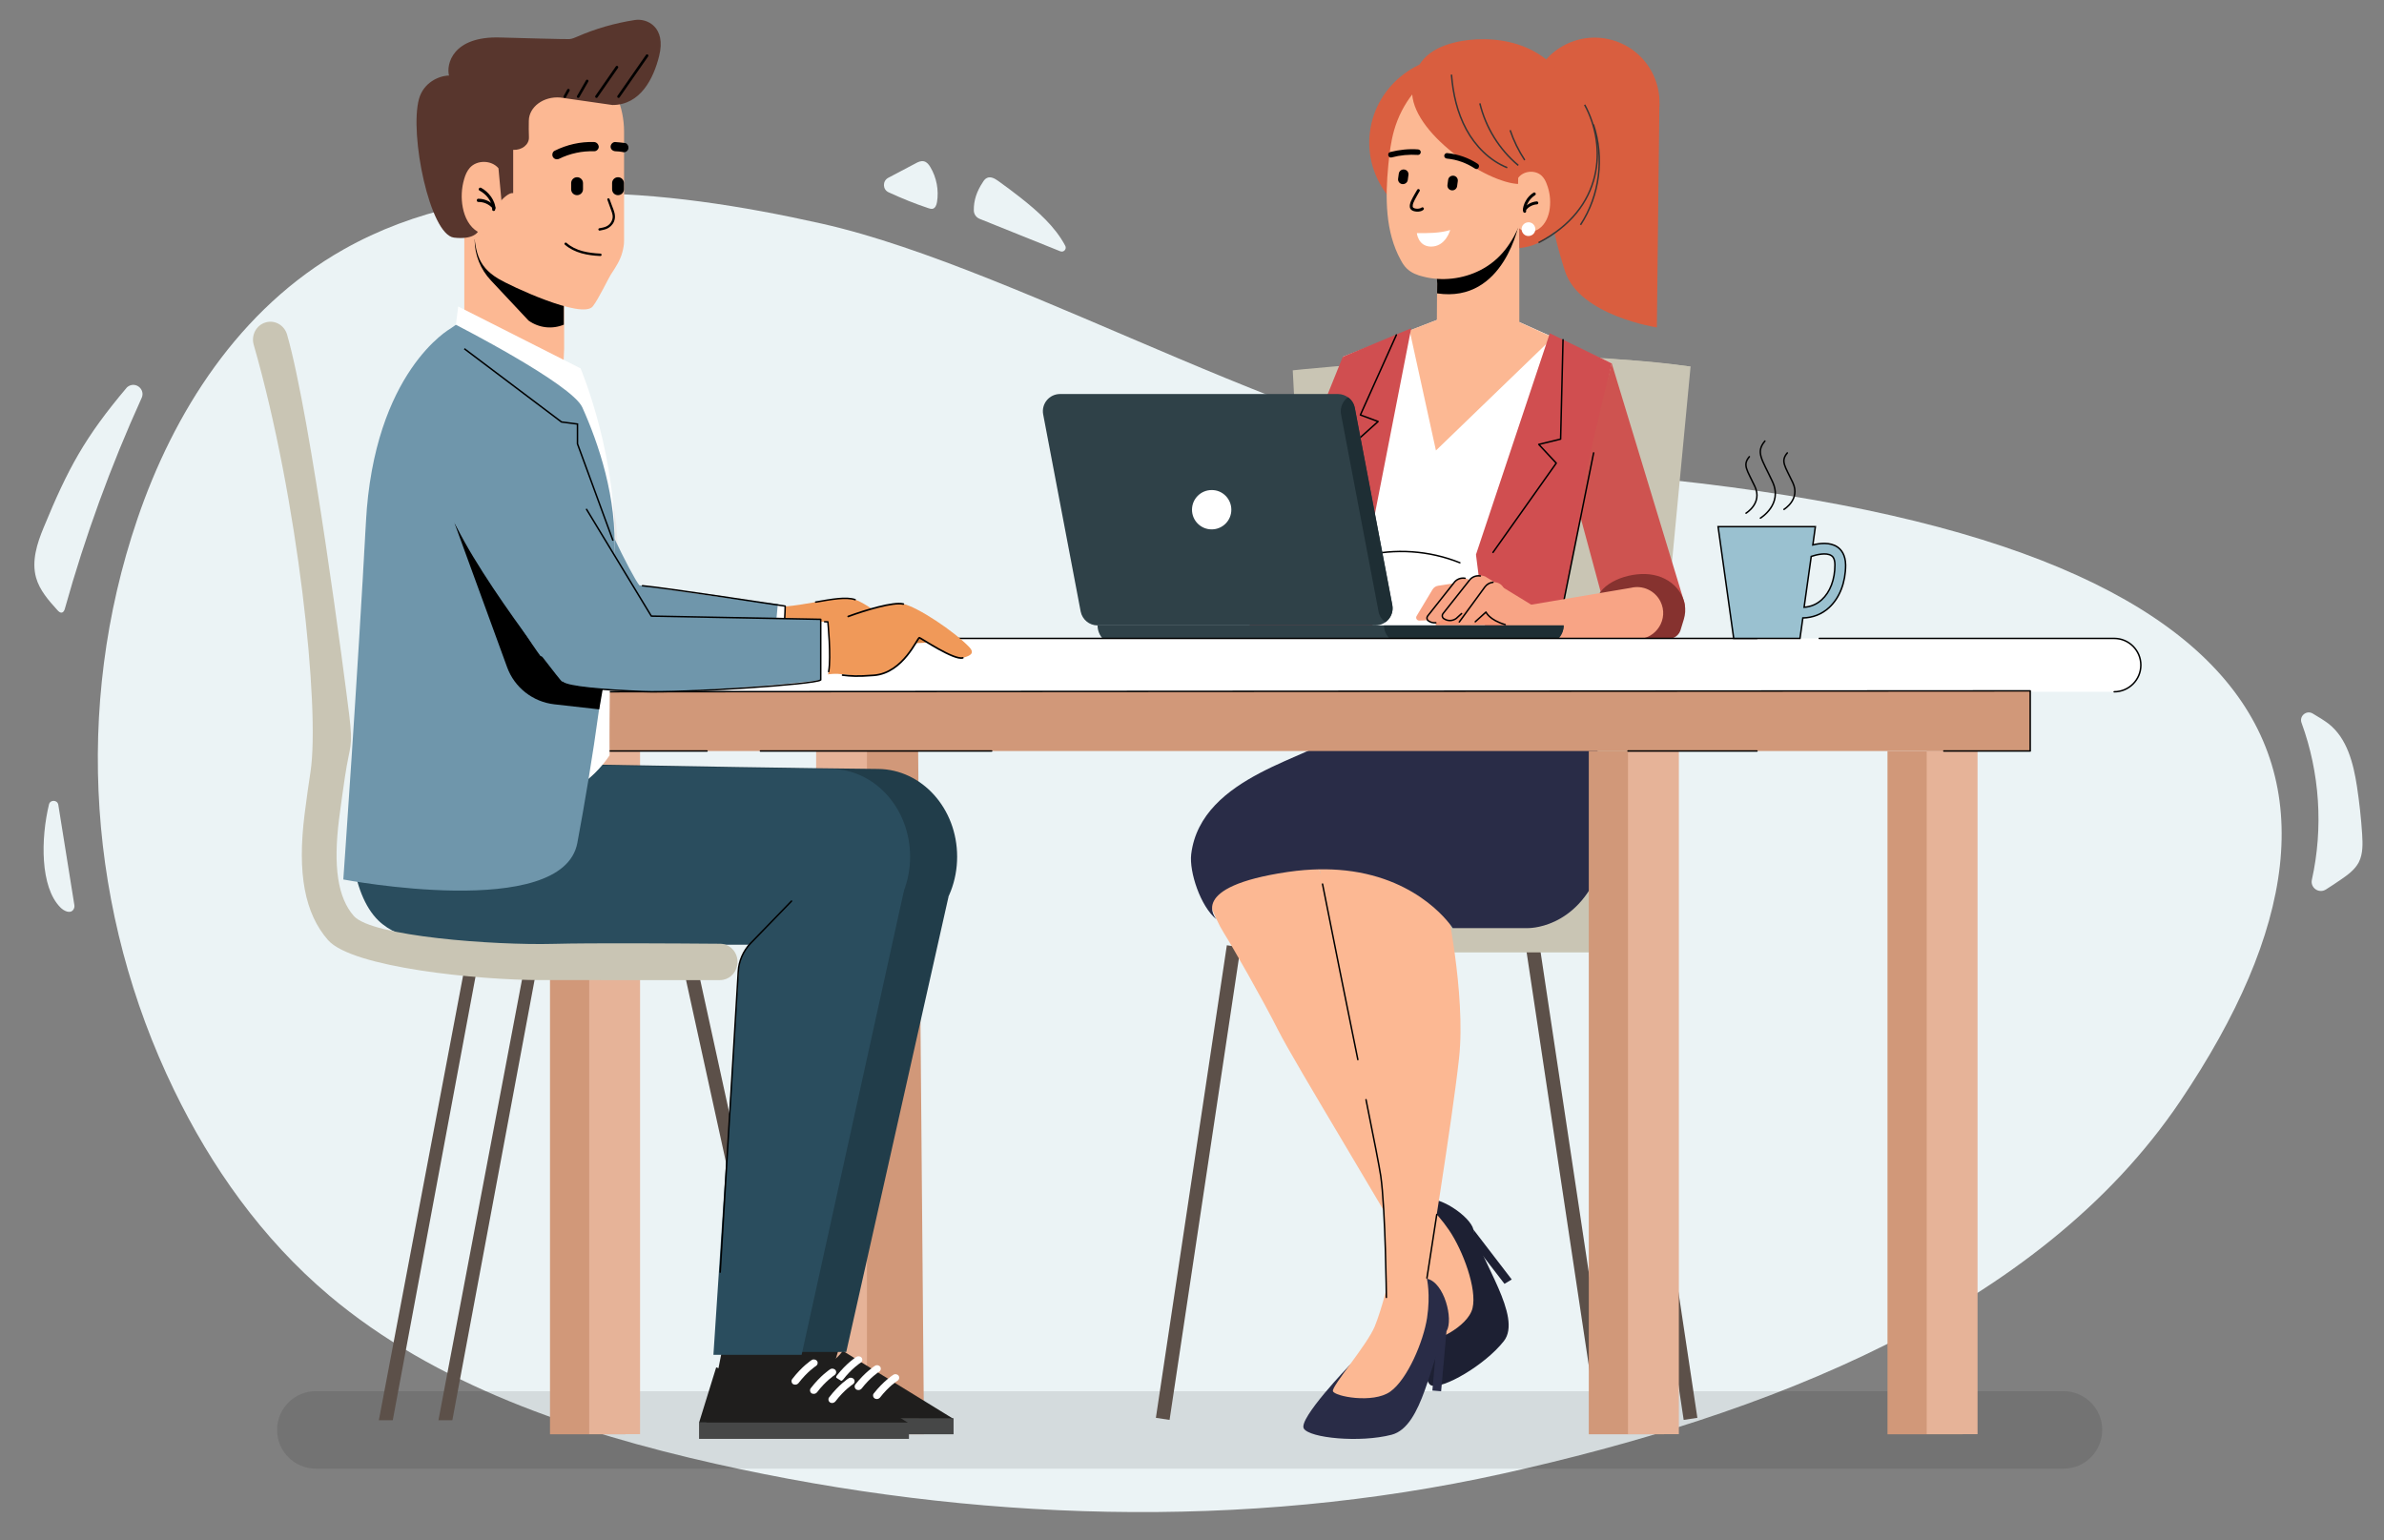 <?xml version="1.0" encoding="utf-8"?>
<!-- Generator: Adobe Illustrator 22.0.1, SVG Export Plug-In . SVG Version: 6.00 Build 0)  -->
<svg version="1.1" id="Layer_1" xmlns="http://www.w3.org/2000/svg" xmlns:xlink="http://www.w3.org/1999/xlink" x="0px" y="0px"
	 width="2072.8px" height="1339.4px" viewBox="0 0 2072.8 1339.4" style="enable-background:new 0 0 2072.8 1339.4;"
	 xml:space="preserve">
<rect x="0" y="0" width="2072.8" height="1339.4" fill="#808080" stroke="none"/>
<style type="text/css">
	.st0{clip-path:url(#SVGID_2_);}
	.st1{clip-path:url(#SVGID_4_);fill:#EBF3F5;}
	.st2{opacity:0.1;clip-path:url(#SVGID_4_);}
	.st3{clip-path:url(#SVGID_6_);}
	.st4{clip-path:url(#SVGID_4_);fill:#5C5049;}
	.st5{clip-path:url(#SVGID_4_);fill:#C9C5B4;}
	.st6{clip-path:url(#SVGID_4_);fill:#1D2033;}
	.st7{clip-path:url(#SVGID_4_);fill:#FCB893;}
	
		.st8{clip-path:url(#SVGID_4_);fill:none;stroke:#000000;stroke-width:1.281;stroke-linecap:round;stroke-linejoin:round;stroke-miterlimit:10;}
	.st9{clip-path:url(#SVGID_4_);fill:#292C47;}
	.st10{clip-path:url(#SVGID_4_);fill:#FFFFFF;}
	.st11{clip-path:url(#SVGID_4_);fill:#D95E3F;}
	.st12{clip-path:url(#SVGID_4_);}
	.st13{clip-path:url(#SVGID_4_);fill:none;stroke:#363636;stroke-width:1.281;stroke-miterlimit:10;}
	.st14{clip-path:url(#SVGID_4_);fill:#D04E50;}
	.st15{clip-path:url(#SVGID_4_);fill:#CE5350;}
	.st16{clip-path:url(#SVGID_4_);fill:#86322F;}
	.st17{clip-path:url(#SVGID_4_);fill:#F8A485;}
	.st18{clip-path:url(#SVGID_4_);fill:#F79675;}
	.st19{clip-path:url(#SVGID_4_);fill:#2F4148;}
	.st20{clip-path:url(#SVGID_4_);fill:#1E2E34;}
	.st21{clip-path:url(#SVGID_4_);fill:#D19879;}
	.st22{clip-path:url(#SVGID_4_);fill:#E6B398;}
	.st23{clip-path:url(#SVGID_4_);fill:#9AC1D0;}
	.st24{clip-path:url(#SVGID_4_);fill:none;stroke:#000000;stroke-width:1.281;stroke-miterlimit:10;}
	.st25{clip-path:url(#SVGID_4_);fill:none;stroke:#000000;stroke-width:1.281;stroke-linecap:round;stroke-miterlimit:10;}
	.st26{clip-path:url(#SVGID_4_);fill:#1F1E1D;}
	.st27{clip-path:url(#SVGID_4_);fill:#464747;}
	.st28{clip-path:url(#SVGID_4_);fill:#213D4A;}
	
		.st29{clip-path:url(#SVGID_4_);fill:none;stroke:#000000;stroke-width:1.269;stroke-linecap:round;stroke-linejoin:round;stroke-miterlimit:10;}
	.st30{clip-path:url(#SVGID_4_);fill:none;stroke:#E8E8E8;stroke-width:5.88;stroke-miterlimit:10;}
	.st31{clip-path:url(#SVGID_4_);fill:#2A4D5E;}
	.st32{clip-path:url(#SVGID_4_);fill:#DB8646;}
	.st33{clip-path:url(#SVGID_4_);fill:#F09959;}
	.st34{clip-path:url(#SVGID_4_);fill:#6F96AB;}
	.st35{clip-path:url(#SVGID_4_);fill:#58362D;}
	
		.st36{clip-path:url(#SVGID_4_);fill:none;stroke:#000000;stroke-width:2.28;stroke-linecap:round;stroke-linejoin:round;stroke-miterlimit:10;}
	
		.st37{clip-path:url(#SVGID_4_);fill:none;stroke:#000000;stroke-width:1.447;stroke-linecap:round;stroke-linejoin:round;stroke-miterlimit:10;}
</style>
<g>
	<defs>
		<rect id="SVGID_1_" x="-213" y="-231" width="2459.9" height="1843.5"/>
	</defs>
	<clipPath id="SVGID_2_">
		<use xlink:href="#SVGID_1_"  style="overflow:visible;"/>
	</clipPath>
	<g class="st0">
		<defs>
			<rect id="SVGID_3_" x="-213" y="-231" width="2459.9" height="1843.5"/>
		</defs>
		<clipPath id="SVGID_4_">
			<use xlink:href="#SVGID_3_"  style="overflow:visible;"/>
		</clipPath>
		<path class="st1" d="M1338.7,407.8c-181.5-11.4-447.4-173.7-624-213.3c-137.2-30.8-292.9-47-415.8,22.3
			c-91.3,51.5-148.1,142.3-179.5,234.6c-55.8,163.7-42.5,343,31.9,496.3c32.3,66.7,76.3,129.2,134.9,178.7
			c91.6,77.3,213.7,119,336.5,146.5c221.8,49.7,458.4,58.4,684,8.4c225.6-50.1,465.4-140.5,589.1-324.1
			C2094.2,662.8,1977.3,447.8,1338.7,407.8"/>
		<path class="st1" d="M111.6,335.9c-0.4,0.3-0.8,0.5-1.2,0.9C73.7,380.2,59.1,407.4,38,458.6c-5.8,13.9-10.7,29.3-6.6,43.8
			c3.1,10.9,10.9,19.7,18.5,28.1c1.1,1.2,2.4,2.5,4,2.1c1.5-0.4,2.2-2.1,2.6-3.7c17.5-62.6,39.8-123.8,66.7-183
			C126.4,338.7,118.3,331.7,111.6,335.9"/>
		<path class="st1" d="M64.6,786.6c-4.6-28.9-9.3-57.9-13.9-86.8c-0.7-4.4-7-4.7-8.1-0.4c-7.2,29.8-7.7,71.8,9.8,89.5
			c3.1,3.2,8.7,6,11.4,2C64.7,789.6,64.9,788.1,64.6,786.6"/>
		<path class="st1" d="M2053.8,725.4c-0.9-13.9-2.4-27.7-4.5-41.5c-3.1-20.3-8.6-42-24.7-54.6c-3.5-2.7-8.7-5.9-13.8-8.9
			c-5.4-3.2-11.9,2.2-9.7,8.1c15.9,43.4,19,91.4,9,136.4c-1.6,7,6.1,12.4,12.2,8.5c4.4-2.8,8.7-5.6,13-8.6c6-4.1,12.2-8.6,15.6-15.1
			C2054.6,742.4,2054.3,733.7,2053.8,725.4"/>
		<path class="st1" d="M808.9,145.3c-1.3-2.2-3-4.4-5.5-5c-2.6-0.7-5.3,0.6-7.6,1.9c-6.4,3.4-15.3,8.1-23.5,12.4
			c-5.1,2.7-5,10.2,0.3,12.6c11.3,5.2,22.8,9.9,34.6,13.8c1.2,0.4,2.6,0.8,3.8,0.5c2.3-0.6,3.3-3.4,3.7-5.8
			C816.4,165.3,814.3,154.3,808.9,145.3"/>
		<path class="st1" d="M887.1,171.7c-6.3-4.9-12.6-9.7-19.1-14.3c-2.9-2.1-6.6-4.2-9.8-2.7c-1.6,0.7-2.7,2.1-3.6,3.6
			c-5.2,7.8-8.1,15.8-7.9,24.8c0.1,3.2,2.1,6,5.1,7.2c23.4,9.4,46.7,18.8,70.1,28.2c3,1.2,5.8-2,4.3-4.8
			C917.3,196.9,902.2,183.6,887.1,171.7"/>
		<g class="st2">
			<g>
				<defs>
					<rect id="SVGID_5_" x="241" y="1209.7" width="1586.8" height="67.3"/>
				</defs>
				<clipPath id="SVGID_6_">
					<use xlink:href="#SVGID_5_"  style="overflow:visible;"/>
				</clipPath>
				<path class="st3" d="M1794.2,1277H274.6c-18.6,0-33.7-15.1-33.7-33.7c0-18.6,15.1-33.7,33.7-33.7h1519.5
					c18.6,0,33.7,15.1,33.7,33.7C1827.8,1261.9,1812.8,1277,1794.2,1277"/>
			</g>
		</g>
		<polygon class="st4" points="1463.9,1234.6 1402.1,823.7 1414,821.9 1475.8,1232.8 		"/>
		<polygon class="st4" points="1388.5,1234.6 1326.7,823.7 1338.6,821.9 1400.4,1232.8 		"/>
		<polygon class="st4" points="1016.9,1234.6 1005,1232.8 1066.7,821.9 1078.6,823.7 		"/>
		<path class="st5" d="M1421.5,827.9l48.4-509.2c0,0-84.6-11.1-135.8-8.3l-76.9,517.5H1421.5z"/>
		<rect x="1257.2" y="802" class="st5" width="164.3" height="25.9"/>
		<path class="st5" d="M1149.7,807.2l-25.7-485.2c0,0,214.2-23.3,345.8-3.2L1149.7,807.2z"/>
		<path class="st6" d="M1236.6,1139.8c0,0-2,61.1,7.8,64.8c9.8,3.7,46.8-17.6,63.2-38.6c16.3-21-20.5-69.9-26.5-96.9
			c-2.5-11.3-31.3-31.6-45.4-25.8c-14,5.8-24.3,20.8-24.3,20.8S1247.1,1085.8,1236.6,1139.8"/>
		<path class="st7" d="M1211.4,1064c0,0,12.2,20.9,18.4,37c6.2,16.2,7.4,61,11.4,64.1c3.9,3.1,35-10.9,39.1-27.6
			c4.1-16.8-8.4-50.3-20.4-67.9c-12-17.6-24.2-26.4-24.2-26.4S1214.5,1046.9,1211.4,1064"/>
		<polygon class="st6" points="1281.1,1069.1 1314.4,1112.5 1308.1,1116.3 1282.3,1082.8 		"/>
		<path class="st7" d="M1161,589c0,0,16.3,31.7,0,49.6c-16.3,17.9-122.2,67.1-121.4,95.5c0.8,28.4,17.1,65.5,24.3,76.8
			c7.2,11.3,33.9,58,47.7,85.4c13.8,27.4,93.9,158.3,109.5,187.8c15.6,29.5,6-118,6-118l-80-209.3l187-162.4
			C1334.1,594.4,1311.4,549.5,1161,589"/>
		<path class="st7" d="M1354.7,593.1c0,0-3.6,21.1,6,30c9.6,8.9,54,61.1,30.5,112.3c-21.6,47-63.4,46.1-63.4,46.1h-71.1
			c0,0,18,82.7,11.9,138.5c-6.1,55.8-27.4,185.2-28,191.6c-0.6,6.4-27.4,26.6-35.2,16.4c0,0-0.7-76.7-4.9-105.7
			c-2.9-19.9-33.1-164.3-52.5-263.2c-8.5-43.2,3.2-77.6,24.5-84.3C1240.5,653.5,1264.5,593.5,1354.7,593.1"/>
		<line class="st8" x1="1240.6" y1="1111.7" x2="1249.2" y2="1056.1"/>
		<path class="st9" d="M1173.2,1187.3c0,0-44.6,46.4-39.6,54.8c5,8.3,48.8,12.6,76.4,5.4c27.5-7.2,33.4-65.9,47.8-90.2
			c6-10.2-2-42.2-17.1-45.5c-15-3.3-33.5,2.5-33.5,2.5S1219.5,1151.2,1173.2,1187.3"/>
		<path class="st7" d="M1207.1,1114.2c0,0-5.3,23-11.8,39.1c-6.6,16.1-37.3,51.6-36.4,56.2c0.9,4.6,34.9,11.2,49.9,0.5
			c15-10.7,28.9-43.8,32-64.2c3.1-20.4-0.2-34.1-0.2-34.1S1221.6,1102.7,1207.1,1114.2"/>
		<path class="st8" d="M1180.6,921.3c-8.6-42.2-22.8-112.4-30.7-152.6"/>
		<path class="st8" d="M1205.4,1128.1c0,0-0.7-76.7-4.9-105.7c-1.1-7.5-6-32.5-12.8-66.2"/>
		<polygon class="st9" points="1257.7,1157.2 1253,1209.7 1245.4,1209.1 1249,1168.6 		"/>
		<path class="st9" d="M1391.2,755.2c-20.4,53.5-63.4,51.8-63.4,51.8h-64.7c0,0-27-42.8-93.1-50.1c-14.7-1.6-31.2-1.5-49.9,1.2
			c-0.2,0-0.5,0.1-0.7,0.1c-87.8,13-62.1,40.3-61.8,41.1c-13.8-11.1-23.7-41.2-21.9-56.5c8.4-69.5,108.9-84.1,125.2-104.2
			c16.3-20.1,6.5-45.5,6.5-45.5c150.5-44.4,203.4,10.7,208.7,25.5C1380.9,631.7,1413.3,697.2,1391.2,755.2"/>
		<polygon class="st10" points="1379,608.9 1354.6,547.5 1401.3,315.9 1285.3,264.1 1167.5,310.2 1170.2,608.9 		"/>
		<path class="st8" d="M1185,483.6c27.8-7,57.7-5,84.3,5.7"/>
		<path class="st11" d="M1348.2,134.6c-5.3,41.7-44.7,71.1-88.1,65.6c-43.4-5.5-74.3-43.8-69-85.5c5.3-41.7,44.7-71.1,88.1-65.6
			S1353.5,92.9,1348.2,134.6"/>
		<path class="st11" d="M1331.5,76.8c-6.8,30.4,12.3,60.5,42.7,67.3c30.4,6.8,60.5-12.3,67.3-42.7c6.8-30.4-12.3-60.5-42.7-67.3
			C1368.4,27.3,1338.3,46.4,1331.5,76.8"/>
		<path class="st11" d="M1442.8,89.9c-0.6,58.1-1.7,142.5-2.2,194.8c0,0-67-10.1-79.8-48.6c-11.8-35.8-25.3-101.6-20-139"/>
		<polygon class="st7" points="1248.5,391.7 1350.3,293.4 1321,280.1 1321,182.8 1249.9,182.8 1249.3,278.2 1225.6,287.3 		"/>
		<path class="st12" d="M1245.7,178.8l75.3,4v10.1c0,0-12.6,71-71.5,62.2l0.1-8.5L1245.7,178.8z"/>
		<path class="st7" d="M1286.9,235c18.1-9.2,28-24.1,35.5-42.2c7-16.9,22.7-28.5,29.6-45.5c7.8-19.1,2.4-41.3-7.6-59.3
			c-16.7-30-56.7-43.2-88-28.8c-21.9,10-37.7,31-44.3,54.2c-2.8,9.8-4,19.9-5,30c-2.7,28.1-2.8,58,10.8,82.7
			c1.5,2.8,3.2,5.5,5.5,7.6c3.8,3.6,8.9,5.6,14,6.8C1253.7,244.7,1271.7,242.7,1286.9,235"/>
		<path class="st10" d="M1231.9,202.7c8.8,0.1,20.2,0.1,29-2.7c0,0-3.9,14.7-17,14.4C1233,214.1,1231.9,202.7,1231.9,202.7"/>
		<path class="st11" d="M1227.8,78.3c1.4-28.3,20.4-37.8,39.7-42c18.9-4.1,95.3-12.2,110.7,80.1c4.4,26.3-9,94.8-57.1,99.3
			l-0.2-55.7C1292.2,159.5,1226,114.5,1227.8,78.3"/>
		<path class="st13" d="M1377.8,91.1c19.5,35.8,17,90.5-40.1,119.9"/>
		<path class="st13" d="M1385.4,108.2c9.7,28.8,5.5,61.9-11.2,87.3"/>
		<path class="st13" d="M1310.5,145.8c-15.4-6.2-27.7-18.7-35.6-33.3c-7.9-14.6-11.6-31.1-12.9-47.6"/>
		<path class="st13" d="M1320.1,143.8c-16.5-13.8-28.4-33-33.4-53.9"/>
		<path class="st13" d="M1325.7,139.2c-5.3-8.1-9.6-16.8-12.7-26"/>
		<path class="st7" d="M1320,154.7c4.5-6.3,14.8-7.2,20.4-1.9c2.2,2.1,3.6,4.8,4.6,7.7c2.5,6.5,3.3,13.5,2.5,20.4
			c-0.8,6.9-3.7,14.1-9.4,18c-5.7,4-14.7,3.6-18.8-2.1"/>
		<path class="st10" d="M1323,199.7c0.3,3.3,3.1,5.8,6.4,5.5c3.3-0.3,5.8-3.1,5.5-6.4c-0.3-3.3-3.1-5.8-6.4-5.5
			C1325.2,193.6,1322.7,196.4,1323,199.7"/>
		<path class="st12" d="M1326.9,183.5c-0.5-1.4,0-2.9,0.4-4.3c0.4-1.3,1-2.5,1.7-3.7c1.4-2.3,3.4-4.3,5.7-5.8c1.4-0.9,0.1-3-1.3-2.2
			c-2.8,1.7-5.1,4.1-6.7,6.9c-0.8,1.4-1.5,2.8-1.9,4.3c-0.5,1.7-1,3.7-0.4,5.4c0.2,0.6,0.9,1.1,1.5,0.9
			C1326.6,184.8,1327.1,184.1,1326.9,183.5"/>
		<path class="st12" d="M1326.2,181.7C1326.2,181.7,1326.2,181.7,1326.2,181.7c0.1,0.1,0.2,0.3,0.4,0.4c0,0,0-0.1,0-0.1
			c0.1,0.2,0.1,0.4,0.2,0.6c0,0.1-0.1,0.2,0,0.1c0,0,0.1-0.1,0.1-0.1c0.2-0.2,0.3-0.4,0.5-0.6c0.3-0.4,0.7-0.7,1.1-1.1
			c0.7-0.6,1.5-1.2,2.3-1.6c1.7-0.9,3.5-1.5,5.4-1.6c0.7,0,1.3-0.5,1.3-1.3c0-0.6-0.6-1.3-1.3-1.3c-2.6,0.2-5.1,1-7.3,2.4
			c-1.3,0.8-6.5,4.7-3.8,6.3C1326.4,184.7,1327.6,182.5,1326.2,181.7"/>
		<path class="st12" d="M1232.2,165c-1.3,2.3-2.7,4.5-3.9,6.8c-1,1.9-2,3.8-2.4,5.9c-0.3,1.6-0.3,3.4,1,4.6c1.3,1.2,3.2,1.6,4.9,1.7
			c1.9,0.1,4.1-0.2,5.6-1.4c0.5-0.4,0.8-1.1,0.5-1.7c-0.3-0.5-1.2-0.9-1.7-0.5c-1.4,1-3.4,1.2-5,1c-0.8-0.1-1.6-0.3-2.2-0.7
			c-0.5-0.3-0.7-0.7-0.7-1.2c-0.2-2,1-4.1,1.8-5.8c1.3-2.6,2.8-5,4.2-7.5C1235.2,164.9,1233,163.6,1232.2,165"/>
		<path class="st12" d="M1209.9,136.9c7.5-2,15.2-2.7,23-2.2c1.3,0.1,2.4-1.2,2.4-2.4c0-1.4-1.1-2.3-2.4-2.4
			c-8.1-0.6-16.3,0.3-24.2,2.3C1205.7,133.1,1207,137.7,1209.9,136.9"/>
		<path class="st12" d="M1258.1,137.9c8.7,0.8,17.1,3.9,24.4,8.7c2.5,1.7,4.9-2.4,2.4-4.1c-8-5.3-17.2-8.5-26.8-9.4
			c-1.3-0.1-2.4,1.2-2.4,2.4C1255.7,136.9,1256.8,137.8,1258.1,137.9"/>
		<path class="st12" d="M1219.3,160.1L1219.3,160.1c-2.4-0.3-4-2.4-3.7-4.7l0.6-4.4c0.3-2.3,2.4-3.9,4.7-3.6l0.1,0
			c2.3,0.3,3.9,2.4,3.6,4.7l-0.6,4.4C1223.7,158.7,1221.6,160.3,1219.3,160.1"/>
		<path class="st12" d="M1262.2,165.5L1262.2,165.5c-2.4-0.3-4-2.4-3.7-4.7l0.6-4.4c0.3-2.3,2.4-3.9,4.7-3.6l0.1,0
			c2.3,0.3,3.9,2.4,3.6,4.7l-0.6,4.4C1266.6,164.1,1264.5,165.8,1262.2,165.5"/>
		<polygon class="st14" points="1192.5,639.7 1194.3,452.6 1227,285.4 1167.5,310.2 1158.4,619.1 		"/>
		<polygon class="st14" points="1167.5,310.2 1077.7,533.1 1137.2,603.2 1197.6,475 		"/>
		<line class="st8" x1="1176.1" y1="374" x2="1151.5" y2="516.1"/>
		<polygon class="st14" points="1385.3,615.9 1354.6,547.5 1401.3,315.9 1347.5,289.8 1283.3,482.2 1303.3,639.7 		"/>
		<path class="st15" d="M1373.6,447.5l23.6,87.3c2.2,7.6,10.9,14.9,18.5,17.2c17.8,5.5,53.8-10.5,48.7-28.5l-63.1-207.7
			C1401.3,315.9,1370.8,437.8,1373.6,447.5"/>
		<line class="st8" x1="1385.6" y1="393.8" x2="1359.4" y2="524"/>
		<path class="st16" d="M1389,541.3l-0.4-21.3c5.6-15.3,31.3-23.6,49-20.1c19.7,3.8,31.7,21.5,26.4,38.7l-2.5,8.2
			c-1.1,5.1-5.7,8.8-10.9,8.7l-51-0.5C1392.3,555.1,1387.1,548.3,1389,541.3"/>
		<path class="st17" d="M1302.2,530.7l115.9-19.6c10.3-2.5,20.9,2.5,25.6,11.9c7.5,15-3.5,32.6-20.2,32.7l-100.4,0.1L1302.2,530.7z"
			/>
		<polygon class="st18" points="1249.5,513.8 1283,540.9 1332.7,539.7 1331.1,529.8 1288.5,510.5 		"/>
		<path class="st18" d="M1301.2,519.9l-20.5-8.7l-7,18.6l-18.8,3.2c-3.8,0.7-6.6,4-6.6,7.8v2.9h66.4L1301.2,519.9z"/>
		<path class="st17" d="M1332.7,526.6l-41.5-25.4c-8.5-3.3-17.4,3.7-16.4,12.7l6.5,2.2l7,11.9c9.1,15.4,28.9,20.7,44.4,11.8V526.6z"
			/>
		<path class="st17" d="M1279.9,504.7l-29.5,4.6c-2,0.3-3.8,1.5-4.9,3.3l-13.8,23c-1.1,1.8,0.2,4,2.3,4l3.6-0.1
			c7.8-0.1,15.2-3.6,20.3-9.4L1279.9,504.7z"/>
		<path class="st17" d="M1264.1,506.8l-22.8,28.8c-1,1.3-0.8,3.2,0.6,4.2l0.5,0.3c3.2,2.1,7.4,1.9,10.5-0.4l30.2-27.4l-2.5-4.6
			C1277.1,501.4,1268.2,500.9,1264.1,506.8"/>
		<path class="st17" d="M1277.4,504.8l-22.8,28.8c-1,1.3-0.8,3.2,0.6,4.2l0.5,0.3c3.2,2.1,7.4,1.9,10.5-0.4l30.2-27.4l-2.5-4.6
			C1290.5,499.3,1281.5,498.8,1277.4,504.8"/>
		<path class="st8" d="M1273.8,502.8c-3.5-0.6-7.4,0.7-9.7,4l-22.8,28.8c-1,1.3-0.8,3.2,0.6,4.2l0.5,0.3c1.8,1.2,3.9,1.6,6,1.4"/>
		<path class="st8" d="M1287.1,500.8c-3.5-0.6-7.4,0.7-9.7,4l-22.8,28.8c-1,1.3-0.8,3.2,0.6,4.2l0.5,0.3c3.2,2.1,7.4,1.9,10.5-0.4
			l4.6-4.2"/>
		<path class="st17" d="M1291,510.4l-22.2,30.4c-0.7,0.9-0.5,2.2,0.4,2.9c3.2,2.1,7.4,1.9,10.5-0.4l30.2-27.4l-2.5-4.6
			C1304.1,504.9,1295.1,504.5,1291,510.4"/>
		<path class="st8" d="M1282.7,540.6l9.3-8.4c0,0,2.8,6.8,16.7,10.9"/>
		<path class="st8" d="M1298.1,506.3c-2.7,0.3-5.3,1.6-7.1,4.1l-22.2,30.4"/>
		<polyline class="st8" points="1359,295.4 1356.9,381.8 1337.9,386.4 1353.1,402.7 1298.1,480.3 		"/>
		<polyline class="st8" points="1214.1,291.2 1182.8,360.8 1198.2,366.5 1181.4,381.6 1182.7,474.8 		"/>
		<path class="st19" d="M1195.8,543.8H954.3c-7.2,0-13.3-5.1-14.7-12.1l-32.6-171.4c-1.7-9.2,5.3-17.7,14.7-17.7h241.5
			c7.2,0,13.3,5.1,14.7,12.1l32.6,171.4C1212.3,535.3,1205.2,543.8,1195.8,543.8"/>
		<path class="st20" d="M1178,354.7c-0.7-3.9-2.9-7.2-6-9.3c-4.5,3.3-7.1,8.9-6,14.9l32.6,171.4c0.7,3.9,2.9,7.2,6,9.3
			c4.5-3.3,7.1-8.9,6-14.9L1178,354.7z"/>
		<path class="st19" d="M1342.6,560.8H971.3c-9.4,0-17-7.6-17-17h405.2C1359.6,553.2,1352,560.8,1342.6,560.8"/>
		<path class="st20" d="M1359.6,543.8h-156.3c0,9.4,8.6,17,19.3,17h117.7C1350.9,560.8,1359.6,553.2,1359.6,543.8"/>
		<path class="st10" d="M1070.6,443.2c0,9.5-7.7,17.1-17.1,17.1c-9.5,0-17.1-7.7-17.1-17.1c0-9.5,7.7-17.1,17.1-17.1
			C1062.9,426,1070.6,433.7,1070.6,443.2"/>
		<path class="st10" d="M1838.2,601.5H361.6c-12.8,0-23.2-10.4-23.2-23.2c0-12.8,10.4-23.2,23.2-23.2h1476.7
			c12.8,0,23.2,10.4,23.2,23.2C1861.4,591.1,1851,601.5,1838.2,601.5"/>
		<path class="st8" d="M1581.8,555.1h256.4c12.8,0,23.2,10.4,23.2,23.2c0,12.8-10.4,23.2-23.2,23.2"/>
		<line class="st8" x1="556.5" y1="555.1" x2="1527.6" y2="555.1"/>
		<path class="st8" d="M412.2,601.5h-50.6c-12.8,0-23.2-10.4-23.2-23.2c0-12.8,10.4-23.2,23.2-23.2h103.2"/>
		<polygon class="st21" points="1641.1,1247.1 1706.5,1247.1 1701.5,653 1641.1,653 		"/>
		<rect x="1675.2" y="653" class="st22" width="44.2" height="594"/>
		<polygon class="st21" points="1381.4,1247.1 1446.9,1247.1 1441.8,653 1381.4,653 		"/>
		<rect x="1415.5" y="653" class="st22" width="44.2" height="594"/>
		<polygon class="st21" points="737.9,1247.1 803.4,1247.1 798.3,653 737.9,653 		"/>
		<rect x="709.6" y="653" class="st22" width="44.2" height="594"/>
		<polygon class="st21" points="478.2,1247.1 543.7,1247.1 538.6,653 478.2,653 		"/>
		<rect x="512.3" y="653" class="st22" width="44.2" height="594"/>
		<polygon class="st21" points="1765.2,653 434.5,653 434.5,601.5 1765.2,600.7 		"/>
		<line class="st8" x1="862.2" y1="653" x2="661.2" y2="653"/>
		<line class="st8" x1="1527.6" y1="653" x2="1415.5" y2="653"/>
		<polyline class="st8" points="614.7,653 434.5,653 434.5,601.5 1765.2,600.7 1765.2,653 1690.1,653 		"/>
		<path class="st23" d="M1597.4,475.5c-6.3-4.2-15.1-3.2-21.2-1.7l2.2-15.9h-84.6l13.6,97.2h57.6l1.3-9.1l1.2-8.7
			c8.7-0.2,16.5-3.2,22.8-9c9.2-8.4,14.4-21.9,14.4-37C1604.6,482.2,1600.7,477.7,1597.4,475.5 M1583.9,521.5
			c-4.3,3.9-9.4,6.1-15.3,6.5l6.2-44.2c4.5-1.5,13.1-3.6,17.5-0.7c0.8,0.5,3.1,2.1,3.1,8.1C1595.4,503.9,1591.2,514.9,1583.9,521.5"
			/>
		<path class="st24" d="M1597.4,475.5c-6.3-4.2-15.1-3.2-21.2-1.7l2.2-15.9h-84.6l13.6,97.2h57.6l1.3-9.1l1.2-8.7
			c8.7-0.2,16.5-3.2,22.8-9c9.2-8.4,14.4-21.9,14.4-37C1604.6,482.2,1600.7,477.7,1597.4,475.5z M1583.9,521.5
			c-4.3,3.9-9.4,6.1-15.3,6.5l6.2-44.2c4.5-1.5,13.1-3.6,17.5-0.7c0.8,0.5,3.1,2.1,3.1,8.1C1595.4,503.9,1591.2,514.9,1583.9,521.5z
			"/>
		<path class="st25" d="M1530.6,450.5c0,0,19.8-11.9,10.5-31.7c-9.2-19.8-14.8-25.4-6.6-35.3"/>
		<path class="st25" d="M1551.1,442.9c0,0,14.5-8.7,7.7-23.2c-6.8-14.5-10.9-18.6-4.8-25.9"/>
		<path class="st25" d="M1518.1,446.2c0,0,14.5-8.7,7.7-23.2c-6.8-14.5-10.9-18.6-4.8-25.9"/>
		<polygon class="st4" points="329.4,1234.9 341.5,1234.9 418.1,824.2 407.2,824.2 		"/>
		<polygon class="st4" points="381.2,1234.9 393.3,1234.9 470,824.2 459.1,824.2 		"/>
		<polygon class="st4" points="692.5,1234.9 680.4,1234.9 588.7,816.7 601.1,816.7 		"/>
		<polygon class="st26" points="654.3,1232.5 673.9,1135.2 743.5,1124.9 711.4,1233.2 664.4,1243 		"/>
		<path class="st26" d="M661.5,1186.1c0,0,48.6,19.4,71.3-11.5l96.3,59.2l-182.5-0.6L661.5,1186.1z"/>
		<rect x="646.6" y="1233.2" class="st27" width="182.5" height="13.9"/>
		<path class="st10" d="M731.6,1200.6c0.5-0.2,1-0.6,1.4-1c7.6-9.8,15.2-14.7,15.3-14.7c1.5-0.9,1.9-2.9,0.9-4.3
			c-1-1.4-3.1-1.7-4.6-0.8c-0.4,0.2-8.6,5.5-17,16.2c-1.1,1.4-0.7,3.3,0.7,4.3C729.4,1200.9,730.6,1201,731.6,1200.6"/>
		<path class="st10" d="M747.7,1208.4c0.5-0.2,1-0.6,1.4-1c7.6-9.8,15.2-14.7,15.3-14.7c1.5-0.9,1.9-2.9,0.9-4.3
			c-1-1.4-3.1-1.8-4.6-0.8c-0.4,0.2-8.6,5.5-17,16.2c-1.1,1.4-0.7,3.3,0.7,4.3C745.4,1208.7,746.7,1208.8,747.7,1208.4"/>
		<path class="st10" d="M763.7,1216.2c0.5-0.2,1-0.6,1.4-1c7.6-9.8,15.2-14.7,15.3-14.7c1.5-0.9,1.9-2.9,0.9-4.3
			c-1-1.4-3.1-1.8-4.6-0.8c-0.4,0.2-8.6,5.5-17,16.2c-1.1,1.4-0.7,3.3,0.7,4.3C761.5,1216.5,762.7,1216.6,763.7,1216.2"/>
		<path class="st28" d="M349.3,661.6c0,0,278.1,5.7,414.3,7c38,0.4,68.6,34.4,68.6,76.3c0,42.2-31,76.3-69.2,76.3H448.5
			c-25.2,0-59.8-2.5-78.6-20.9C346.3,777.2,340.3,723,349.3,661.6"/>
		<polygon class="st28" points="682.9,820.7 659.1,1175.5 735.8,1175.5 824.7,779.7 		"/>
		<polyline class="st29" points="727,788.8 681.6,834.7 665,1105 		"/>
		<path class="st30" d="M517.9,383c0,0,19.4,63.2,15.7,109.5"/>
		<line class="st30" x1="502.1" y1="432" x2="450.1" y2="350.9"/>
		<path class="st31" d="M308.4,661.6c0,0,278.1,5.7,414.3,7c38,0.4,68.6,34.4,68.6,76.3c0,42.2-31,76.3-69.2,76.3H407.5
			c-25.2,0-59.8-2.5-78.6-20.9C305.3,777.2,299.3,723,308.4,661.6"/>
		<path class="st32" d="M735.2,547.7c0.5,0.3,18.3,0.7,24.4,0.8c1.1,0,1.9,1.2,1.5,2.3c-0.7,2.6-2.3,6.3-5.8,6.2
			c-5.2-0.2-10-1.9-21.2,2.3c-11.2,4.2-12.3-0.5-12.3-0.5L735.2,547.7z"/>
		<path class="st33" d="M658.6,527.3c33.6,3.9,68.8-11.3,84.9-5.9c11.1,3.7,37.2,23.7,47.6,35.9c4.7,5.6-1.8,6.1-5.9,6.7
			c-7,0.9-30.6-17.5-32-18.1c-1.4-0.6-15.5,22.3-39,20.7c-23.7-1.6-25.2-7-43.3-4.9C622.4,567.5,658.6,527.3,658.6,527.3"/>
		<path class="st8" d="M785.2,563.9c-7,0.9-30.6-17.5-32-18.1c-1.4-0.6-15.5,22.3-39,20.7c-13-0.9-17.6-1.8-24.4-3.4"/>
		<path class="st8" d="M709.2,523.5c14.3-2.5,26.5-4.7,34.3-2.1"/>
		<path class="st10" d="M438.3,314.3c35.1-1.4,47.3,28.9,63.5,77.9c16.2,48.9,46.8,109.8,53.4,118c6.6,8.2,127.4,16.8,127.4,16.8
			s-0.6,32.3-4.7,35.6c-4.1,3.3-24.8,0.1-24.8,0.1s-9.1,5-17.5,8.7c-8.4,3.8-75.4,4.1-105.8-1.4c-30.4-5.5-58-11.5-61.6-16.3
			c-3.6-4.8-71.4-133.4-71-176.3C397.7,334.5,420.4,315,438.3,314.3"/>
		<path class="st34" d="M555.9,508.9c-6.6-8.2-37.3-69.1-53.4-118c-16.2-48.9-28.4-79.2-63.5-77.9c-17.9,0.7-40.6,20.2-41,63.1
			s67.5,171.5,71,176.3c3.6,4.8,31.2,10.9,61.6,16.3c30.4,5.5,97.4,5.1,105.8,1.4c8.4-3.8,17.5-8.7,17.5-8.7s11.3,1.8,18.9,1.3
			l3.5-37.5C650.2,523.2,555.9,508.9,555.9,508.9"/>
		<path class="st8" d="M558.6,509.3c20,1.8,124.1,17.7,124.1,17.7s-0.6,32.3-4.7,35.6c-4.1,3.3-24.8,0.1-24.8,0.1s-9.1,5-17.5,8.7
			c-8.4,3.8-75.4,4.1-105.8-1.4c-30.4-5.5-58-11.5-61.6-16.3"/>
		<polygon class="st7" points="490.5,303.2 488.2,355.8 403.7,303.2 403.7,200 490.5,200 		"/>
		<path class="st12" d="M490.2,200l-74.7,1.7l-2.8,6.8c0,13.2,5.1,25.8,14.2,35.4l32.6,34.8c9.2,6.6,20.8,7.7,30.7,3.6V200z"/>
		<path class="st7" d="M389.9,157.5c0.4,4.4,20.1,21.6,21.5,37.4c2,22.4,2.6,35.8,21.8,47.4c9.8,6,73,35.7,82.2,24.1
			c5-6.3,13.6-24.5,15.6-27.5c4-6.1,8.1-12.2,10-19.2c0.9-3.3,1.6-6.7,1.6-10.1v-87.5c0-2.5,0-5.1,0-7.6c0-43.8-35.9-79.1-79.6-78.3
			c-45.9,0.8-81.2,40.6-76.6,86.2L389.9,157.5z"/>
		<path class="st12" d="M522,220.5c-10.3-0.5-21.4-2.2-29.4-9.3c-1-0.9-2.5,0.6-1.5,1.5c8.5,7.4,20,9.4,30.9,9.9
			C523.4,222.6,523.4,220.5,522,220.5"/>
		<path class="st35" d="M552,17.4c-17.5,2.7-34.5,7.6-50.2,14.5c-2.1,0.9-4.3,1.9-6.7,2.1c-2,0.2-47.6-1-60.2-1.4
			c-41.7-1.3-47,23.6-44.5,33.1c-8.7,0.1-22.1,6-26.1,20.3c-8.5,31,9.5,118.1,30.4,120.6c16.9,2,20.7-4.9,20.7-4.9
			c12.1-18.6,24.3-34.8,30.8-33.8v-37.6c7.6,0.4,13.9-4.6,13.7-10.9c-0.2-4.7-0.2-9.7-0.1-14.5c0.2-12,12.8-21.3,27.3-20.1l45.4,6.5
			c24.2,0,35.7-22.8,40.6-42.6C579.4,23.5,562.6,15.7,552,17.4"/>
		<line class="st36" x1="562.6" y1="48.4" x2="537.8" y2="84"/>
		<line class="st36" x1="536.4" y1="58.4" x2="518.6" y2="84"/>
		<line class="st36" x1="510.5" y1="70.4" x2="502.7" y2="84"/>
		<line class="st36" x1="494.2" y1="78.4" x2="491.1" y2="84"/>
		<path class="st7" d="M433.4,146.3c-6-7.2-18.7-7.4-24.9-0.4c-2.4,2.7-3.9,6.2-4.9,9.7c-2.4,8.1-2.8,16.7-1.2,25
			c1.6,8.3,5.7,16.7,13.1,21c7.3,4.3,18.2,3,22.6-4.3"/>
		<path class="st12" d="M430.5,182.5c0.6-2.1-0.1-4.3-0.8-6.3c-0.7-1.8-1.6-3.5-2.7-5.1c-2.3-3.2-5.2-5.9-8.7-7.8
			c-1.6-0.8-3,1.6-1.4,2.4c3,1.6,5.6,3.8,7.6,6.5c1,1.4,1.8,2.8,2.5,4.4c0.6,1.5,1.5,3.5,1,5.1C427.4,183.5,430.1,184.2,430.5,182.5
			"/>
		<path class="st12" d="M429.9,182.1c3.1-2.1-3.3-6.1-4.9-7c-2.8-1.5-5.9-2.3-9.1-2.3c-1.8,0-1.8,2.8,0,2.8c2.3,0,4.7,0.4,6.8,1.4
			c1.1,0.5,2.1,1.1,3.1,1.8c0.4,0.3,0.9,0.7,1.3,1.1c0.2,0.2,0.4,0.4,0.6,0.6c0.1,0.1,0.2,0.3,0.4,0.4c0.3,0.2-0.3,0.2,0-0.5
			c0.2-0.3,0.4-0.6,0.6-0.8c0,0-0.1,0-0.1,0.1c-0.6,0.4-0.9,1.2-0.5,1.9C428.4,182.3,429.3,182.6,429.9,182.1"/>
		<path class="st12" d="M528.1,173.7c1.2,3.3,2.4,6.7,3.6,10c0.7,2,1.3,4,0.9,6.1c-0.6,3.1-2.6,5.8-5.5,7.1
			c-1.9,0.9-4.1,1.2-6.1,1.6c-1.3,0.3-0.7,2.3,0.5,2c1.8-0.4,3.8-0.7,5.6-1.4c3.1-1.2,5.6-3.6,6.8-6.6c2-4.9-0.2-9.4-1.9-13.9
			c-0.7-1.8-1.3-3.6-2-5.4C529.6,171.9,527.6,172.4,528.1,173.7"/>
		<path class="st12" d="M543.6,124.4c-2.9-0.4-5.8-0.7-8.7-0.9c-1-0.1-2.1,0.5-2.8,1.2c-0.7,0.7-1.2,1.8-1.2,2.8
			c0,1,0.4,2.1,1.2,2.8c0.8,0.7,1.7,1.1,2.8,1.2c2.3,0.1,4.6,0.3,6.9,0.7l-1.1-0.1c0.2,0,0.5,0.1,0.7,0.1c0.5,0.2,1.1,0.2,1.6,0.1
			c0.5,0,1-0.2,1.5-0.5c0.8-0.5,1.6-1.4,1.8-2.4c0.2-1,0.2-2.2-0.4-3.1C545.4,125.4,544.6,124.5,543.6,124.4"/>
		<path class="st12" d="M516.5,123.5c-11.9-0.4-23.7,2.3-34.3,7.6c-1.9,0.9-2.5,3.7-1.4,5.5c1.2,1.9,3.5,2.4,5.5,1.4
			c4.5-2.2,9.5-4,14.8-5.1c5.1-1.1,10-1.5,15.5-1.4c2.1,0.1,4.1-1.9,4-4C520.3,125.3,518.7,123.6,516.5,123.5"/>
		<path class="st12" d="M537.3,169.7L537.3,169.7c2.9,0,5.2-2.3,5.2-5.1v-5.4c0-2.8-2.3-5.1-5.1-5.1h-0.1c-2.8,0-5.1,2.3-5.1,5.1
			v5.4C532.2,167.5,534.5,169.7,537.3,169.7"/>
		<path class="st12" d="M501.7,169.7L501.7,169.7c2.9,0,5.2-2.3,5.2-5.1v-5.4c0-2.8-2.3-5.1-5.1-5.1h-0.1c-2.8,0-5.1,2.3-5.1,5.1
			v5.4C496.6,167.5,498.9,169.7,501.7,169.7"/>
		<path class="st5" d="M626.2,820.6c-40.7-0.3-110.1-0.8-145.4,0.1c-50.7,1.3-157.6-6.4-173.2-24.3c-13.9-15.9-18-42.7-12.8-84.3
			c1.8-14.2,3.6-26.1,5.1-36.5c4.4-29.5,7.3-24.3,3.7-54.3c-3.4-27.9-33.2-258.2-54-330.4c-2.4-8.2-10.8-13-18.8-10.5
			c-8,2.4-12.6,11.1-10.2,19.4c38.7,134.5,57.7,316,49.4,371.1c-1.6,10.6-3.4,22.7-5.2,37.3c-6.4,51.3,0.1,86,20.4,109.2
			c20.9,23.9,130.9,34.8,185.2,34.8H626c7.3,0,13.5-5.3,14.9-12.6C642.9,829.7,635.7,820.7,626.2,820.6"/>
		<path class="st32" d="M780.1,552.3c0.6,0.2,20.1-1.7,26.8-2.4c1.2-0.1,2.2,0.9,2,2.1c-0.4,2.6-1.6,6.6-5.4,6.9
			c-5.8,0.5-11.2-0.6-22.8,5c-11.7,5.6-13.5,1.1-13.5,1.1L780.1,552.3z"/>
		<path class="st33" d="M693.4,546.8c37.3-0.7,73.7-25.8,92-21.7c12.6,2.8,44.1,23.7,57.3,37.5c6,6.3-1.1,8-5.5,9.4
			c-7.5,2.3-36.1-17-37.7-17.5c-1.6-0.5-13.8,30.8-39.7,32.7c-26.1,2-28.6-4.7-48.1,1.1C659.6,603.7,693.4,546.8,693.4,546.8"/>
		<path class="st37" d="M837.1,572c-7.5,2.3-36.1-17-37.7-17.5c-1.6-0.5-13.8,30.8-39.7,32.7c-14.4,1.1-19.6,0.7-27.1-0.2"/>
		<path class="st37" d="M737.5,536c15.3-5.6,39.1-12.8,47.9-10.8"/>
		<path class="st10" d="M398.4,266.5l-3.4,26.8c0,0-72.1,68.9-77,161.2c-6.9,131.9-10.7,220.7-10.7,220.7s160.9,73.2,222.7-18.4
			c0,0-0.8-84.5,4-174.1c4.4-82.8-29.2-162.4-29.2-162.4L398.4,266.5z"/>
		<path class="st34" d="M391.8,285.6c0,0-66.7,37-73.7,168.9c-7,131.9-19.6,310.2-19.6,310.2s190.9,36.4,203.5-31.9
			c12.7-68.2,27.3-160.5,32.1-250.1c2.7-49.7-14-97.9-27.8-128.5c-9.1-20.3-109.9-71.8-109.9-71.8L391.8,285.6z"/>
		<path class="st12" d="M469.9,570.4c-13.3-17.6-74.8-115.8-74.8-115.8l45.8,125.5c6.4,17.7,22.4,30.2,41.1,32.3l39,4.4l5-28.9
			L469.9,570.4z"/>
		<polyline class="st24" points="403.7,303.2 488.2,366.9 502.1,368.7 502.1,385.9 533,470.1 		"/>
		<path class="st10" d="M719.8,540.7l-141.3-4.6v65.1c47.3-1.5,137.2-10.1,140.7-13.3C723.2,584.1,719.8,540.7,719.8,540.7"/>
		<path class="st8" d="M717,540.6l2.8,0.1c0,0,3,30.2,0.7,43.3"/>
		<path class="st34" d="M713.6,538.5l-147.3-2.8c0,0-39.2-60.7-64-107.1c-24.8-46.4-42.5-74.8-80.7-68.9
			c-19.5,3-41.5,25.4-35.8,67.9c5.8,42.6,98.6,161.2,103.2,165.5c4.6,4.3,35.8,6.7,69.8,8.1c30.2,1.3,129.8-5.8,154.8-10.1V538.5z"
			/>
		<path class="st8" d="M489,593.2c4.6,4.3,35.8,6.7,69.8,8.1s150.8-6.2,154.8-10.1v-52.7l-147.3-2.8L510,442.9"/>
		<polygon class="st26" points="615.5,1236.2 635.1,1136.9 704.7,1126.5 672.6,1237 625.6,1247 		"/>
		<path class="st26" d="M622.7,1188.9c0,0,48.6,19.8,71.3-11.7l96.3,60.4l-182.5-0.6L622.7,1188.9z"/>
		<rect x="607.8" y="1236.9" class="st27" width="182.5" height="14.2"/>
		<path class="st10" d="M692.8,1203.7c0.5-0.2,1-0.6,1.4-1c7.6-10,15.2-15,15.3-15c1.5-1,1.9-2.9,0.9-4.3c-1-1.4-3.1-1.8-4.6-0.9
			c-0.4,0.2-8.6,5.6-17,16.6c-1.1,1.4-0.7,3.4,0.7,4.4C690.6,1204,691.8,1204.1,692.8,1203.7"/>
		<path class="st10" d="M708.9,1211.7c0.5-0.2,1-0.6,1.4-1c7.6-10,15.2-15,15.3-15c1.5-1,1.9-2.9,0.9-4.3c-1-1.4-3.1-1.8-4.6-0.9
			c-0.4,0.2-8.6,5.6-17,16.6c-1.1,1.4-0.7,3.4,0.7,4.4C706.6,1212,707.9,1212.1,708.9,1211.7"/>
		<path class="st10" d="M724.9,1219.6c0.5-0.2,1-0.6,1.4-1c7.6-10,15.2-15,15.3-15c1.5-1,1.9-2.9,0.9-4.3c-1-1.4-3.1-1.8-4.6-0.9
			c-0.4,0.2-8.6,5.6-17,16.6c-1.1,1.4-0.7,3.4,0.7,4.4C722.7,1220,723.9,1220.1,724.9,1219.6"/>
		<path class="st31" d="M642.3,843.5l-22,334.5H697l89-403.8l-115.4,34C654.7,812.9,643.4,827,642.3,843.5"/>
		<path class="st8" d="M688.2,783.5l-35.5,36.6c-6.4,6.6-10.3,15.4-10.8,24.6l-15.7,261.4"/>
	</g>
</g>
</svg>
